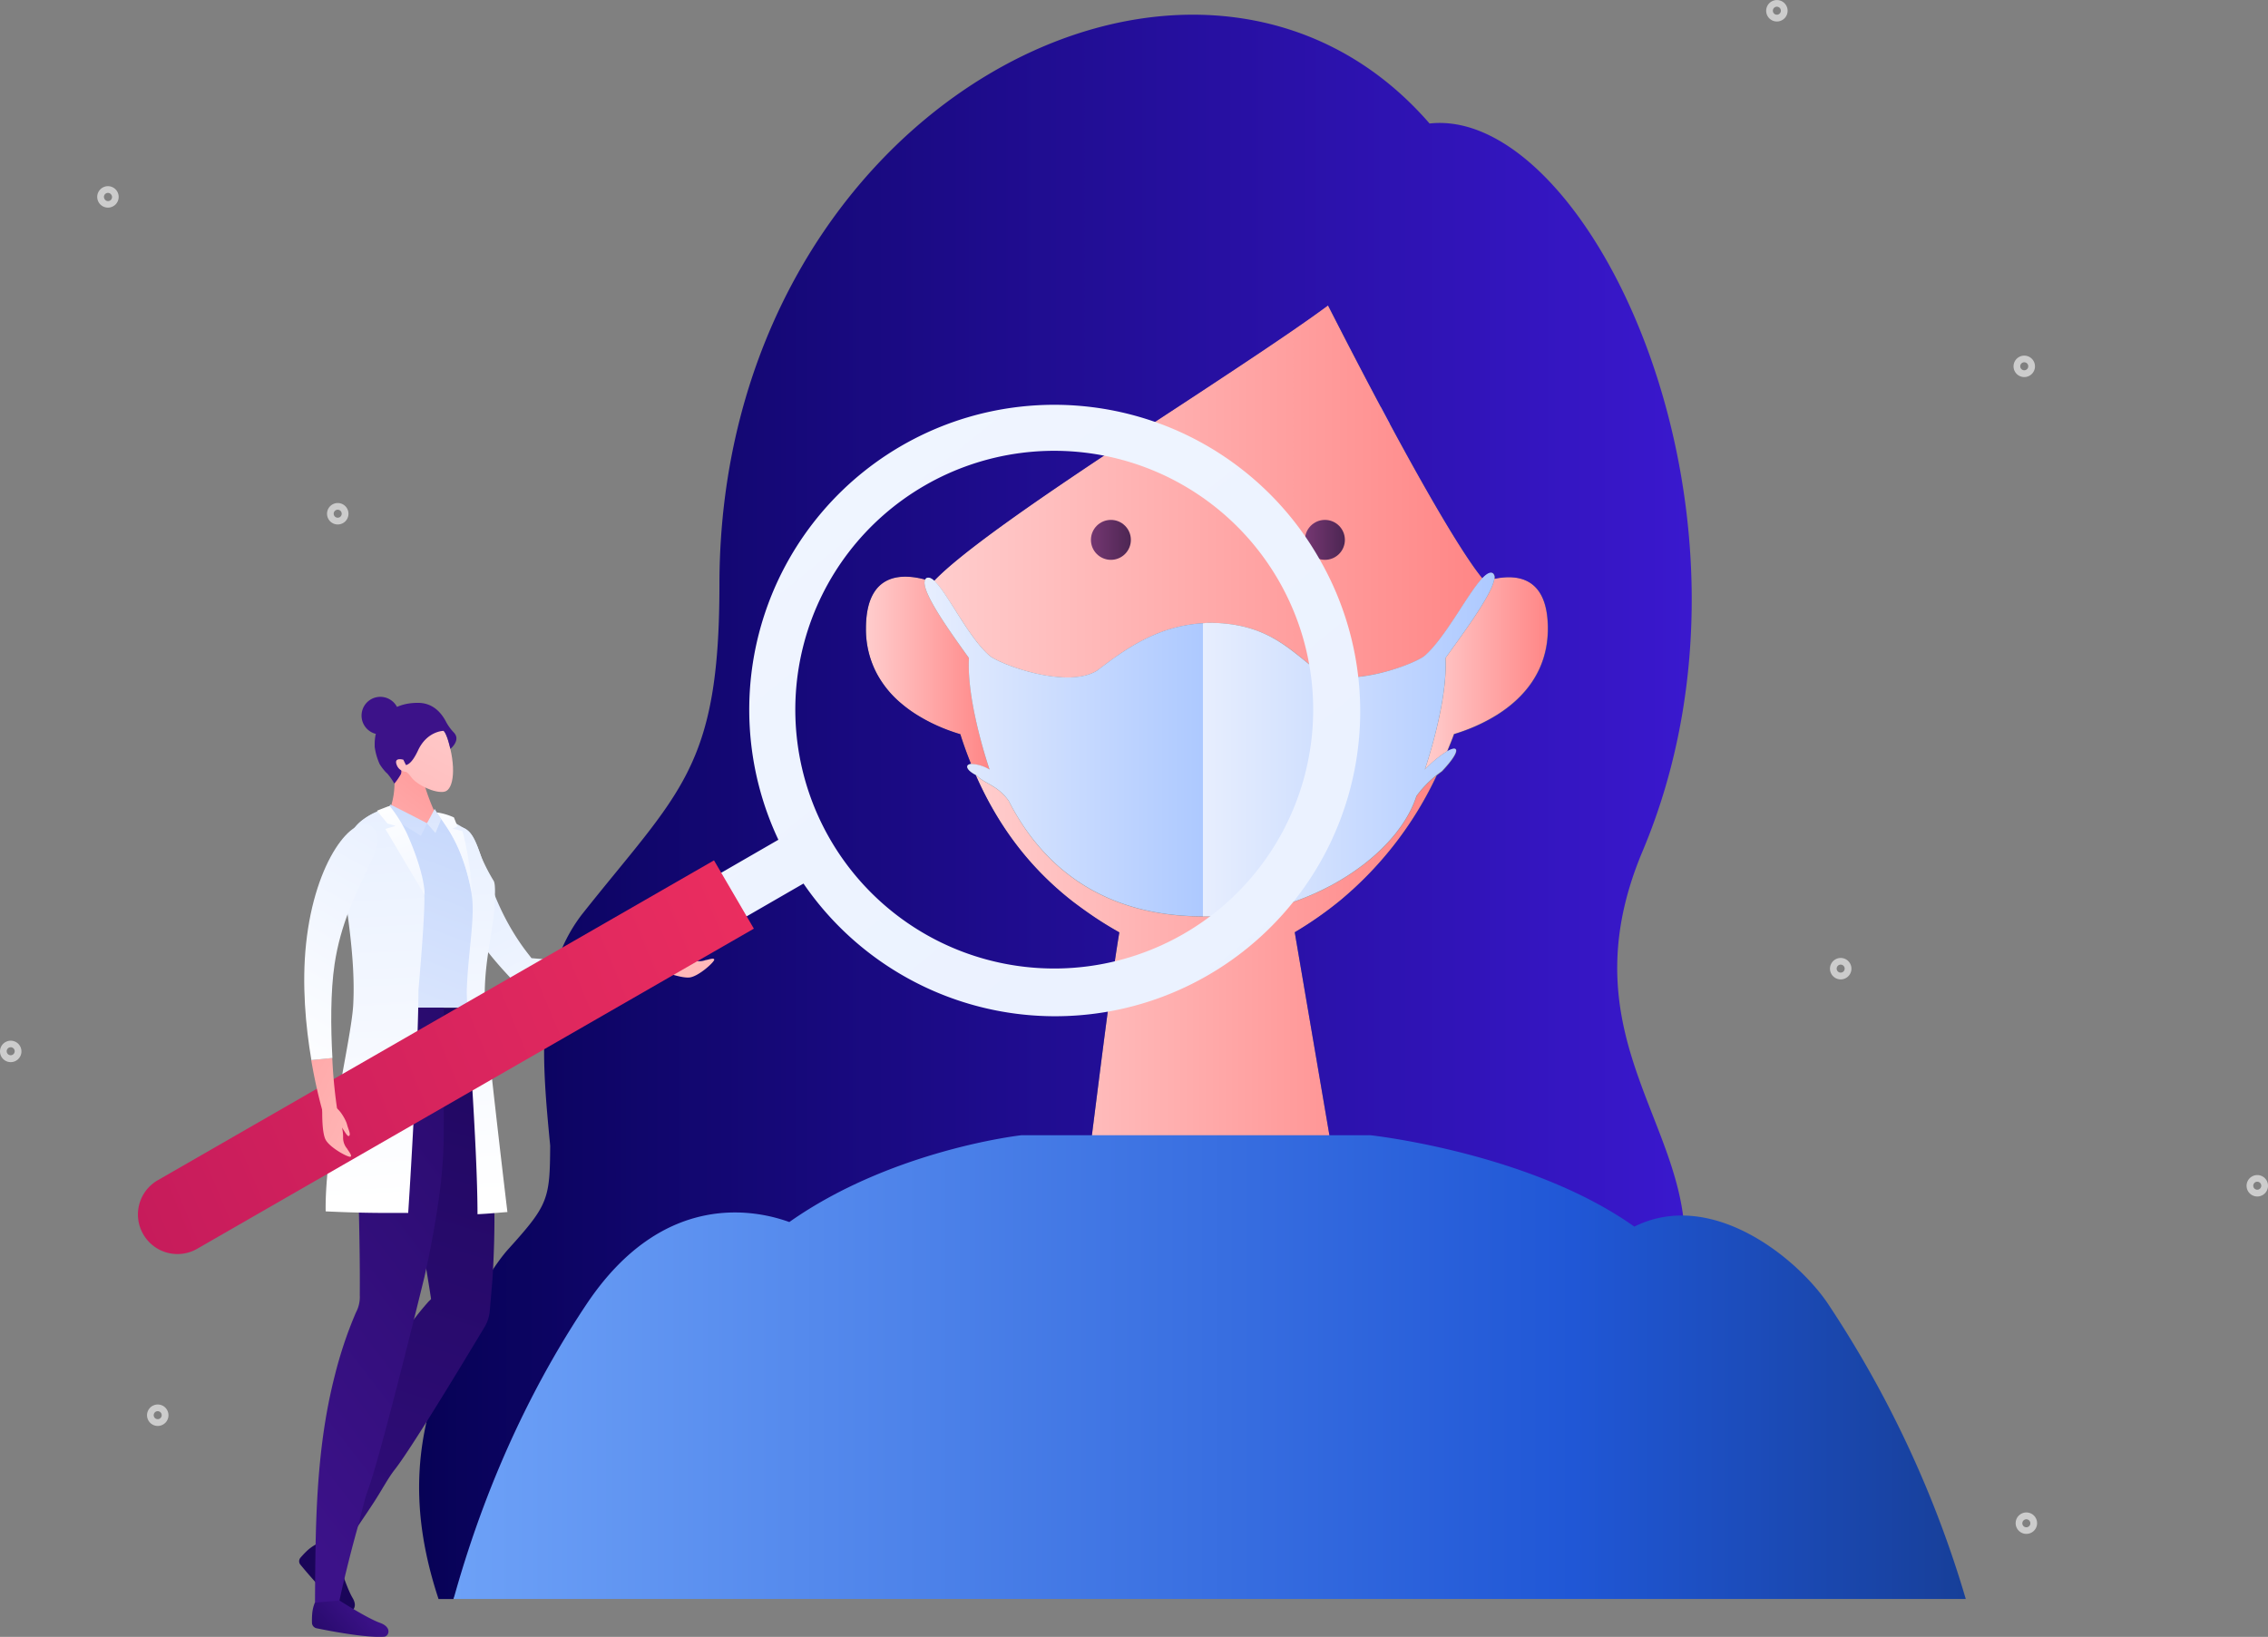 <svg xmlns="http://www.w3.org/2000/svg" xmlns:xlink="http://www.w3.org/1999/xlink" viewBox="0 0 634.79 458.28"><rect x="0" y="0" width="634.79" height="458.28" fill="#808080" stroke="none"/><defs><style>.cls-1{opacity:0.6;}.cls-2{fill:#fff;}.cls-3{fill:url(#linear-gradient);}.cls-4{fill:url(#linear-gradient-2);}.cls-5{fill:url(#linear-gradient-3);}.cls-6{fill:url(#linear-gradient-4);}.cls-7{fill:url(#linear-gradient-5);}.cls-8{fill:url(#linear-gradient-6);}.cls-9{fill:url(#linear-gradient-7);}.cls-10{fill:url(#linear-gradient-8);}.cls-11{fill:url(#linear-gradient-9);}.cls-12{fill:url(#linear-gradient-10);}.cls-13{fill:url(#linear-gradient-11);}.cls-14{fill:url(#linear-gradient-12);}.cls-15{fill:url(#linear-gradient-13);}.cls-16{fill:url(#linear-gradient-14);}.cls-17{fill:url(#linear-gradient-15);}.cls-18{fill:url(#linear-gradient-16);}.cls-19{fill:url(#linear-gradient-17);}.cls-20{fill:url(#linear-gradient-18);}.cls-21{fill:url(#linear-gradient-19);}.cls-22{fill:url(#linear-gradient-20);}.cls-23{fill:url(#linear-gradient-21);}.cls-24{fill:url(#linear-gradient-22);}.cls-25{fill:url(#linear-gradient-23);}.cls-26{fill:url(#linear-gradient-24);}.cls-27{fill:url(#linear-gradient-25);}.cls-28{fill:url(#linear-gradient-26);}.cls-29{fill:url(#linear-gradient-27);}.cls-30{fill:url(#linear-gradient-28);}.cls-31{fill:url(#linear-gradient-29);}.cls-32{fill:url(#linear-gradient-30);}.cls-33{fill:url(#linear-gradient-31);}.cls-34{fill:url(#linear-gradient-32);}.cls-35{fill:url(#linear-gradient-33);}.cls-36{fill:url(#linear-gradient-34);}.cls-37{fill:url(#linear-gradient-35);}.cls-38{fill:url(#linear-gradient-36);}</style><linearGradient id="linear-gradient" x1="261.47" y1="137.57" x2="414.9" y2="137.57" gradientUnits="userSpaceOnUse"><stop offset="0" stop-color="#ffcdcd"/><stop offset="1" stop-color="#ff8686"/></linearGradient><linearGradient id="linear-gradient-2" x1="398.81" y1="188.52" x2="433.18" y2="188.52" xlink:href="#linear-gradient"/><linearGradient id="linear-gradient-3" x1="242.37" y1="188.44" x2="276.97" y2="188.44" xlink:href="#linear-gradient"/><linearGradient id="linear-gradient-4" x1="273.08" y1="275.92" x2="402.06" y2="275.92" xlink:href="#linear-gradient"/><linearGradient id="linear-gradient-5" x1="117.36" y1="225.9" x2="473.55" y2="225.9" gradientUnits="userSpaceOnUse"><stop offset="0" stop-color="#070256"/><stop offset="1" stop-color="#3a18ce"/></linearGradient><linearGradient id="linear-gradient-6" x1="258.77" y1="209.15" x2="336.75" y2="209.15" gradientUnits="userSpaceOnUse"><stop offset="0" stop-color="#e7eefe"/><stop offset="1" stop-color="#adc9ff"/></linearGradient><linearGradient id="linear-gradient-7" x1="336.75" y1="208.47" x2="418.29" y2="208.47" xlink:href="#linear-gradient-6"/><linearGradient id="linear-gradient-8" x1="126.93" y1="382.76" x2="550.2" y2="382.76" gradientUnits="userSpaceOnUse"><stop offset="0" stop-color="#6da1f7"/><stop offset="0.74" stop-color="#2057d6"/><stop offset="1" stop-color="#173f99"/></linearGradient><linearGradient id="linear-gradient-9" x1="305.33" y1="151.15" x2="316.52" y2="151.15" gradientUnits="userSpaceOnUse"><stop offset="0" stop-color="#753772"/><stop offset="1" stop-color="#4d2653"/></linearGradient><linearGradient id="linear-gradient-10" x1="365.24" y1="151.15" x2="376.43" y2="151.15" xlink:href="#linear-gradient-9"/><linearGradient id="linear-gradient-11" x1="9498.67" y1="547.89" x2="9600.14" y2="230.6" gradientTransform="matrix(1, 0, 0.15, 1, -9496.35, 0)" gradientUnits="userSpaceOnUse"><stop offset="0" stop-color="#3c1289"/><stop offset="1" stop-color="#1a0559"/></linearGradient><linearGradient id="linear-gradient-12" x1="6032.86" y1="-2534.45" x2="6013.5" y2="-2515.58" gradientTransform="matrix(0.68, 0.75, -0.64, 0.77, -5584.57, -2135.57)" xlink:href="#linear-gradient-11"/><linearGradient id="linear-gradient-13" x1="9192.23" y1="395.65" x2="9362.01" y2="264.3" gradientTransform="translate(-9133.13)" xlink:href="#linear-gradient-11"/><linearGradient id="linear-gradient-14" x1="10399.25" y1="6625.66" x2="10409.69" y2="6488.61" gradientTransform="translate(-12139.73 -289.56) rotate(-29.67)" gradientUnits="userSpaceOnUse"><stop offset="0" stop-color="#fff"/><stop offset="1" stop-color="#d6e4ff"/></linearGradient><linearGradient id="linear-gradient-15" x1="-4156.36" y1="-163.78" x2="-4007.4" y2="39.08" gradientTransform="translate(3792.44 2246.33) rotate(27.14)" xlink:href="#linear-gradient"/><linearGradient id="linear-gradient-16" x1="10518.7" y1="-736.59" x2="10499.33" y2="-717.72" gradientTransform="matrix(1, 0.14, 0, 1, -10412.58, -281.98)" xlink:href="#linear-gradient-11"/><linearGradient id="linear-gradient-17" x1="-4145.85" y1="-171.49" x2="-3996.89" y2="31.37" gradientTransform="translate(3792.44 2246.33) rotate(27.14)" xlink:href="#linear-gradient"/><linearGradient id="linear-gradient-18" x1="-4148" y1="-169.92" x2="-3999.04" y2="32.95" gradientTransform="translate(3792.44 2246.33) rotate(27.14)" xlink:href="#linear-gradient"/><linearGradient id="linear-gradient-19" x1="-10831.43" y1="-439.39" x2="-10765.7" y2="-597.02" gradientTransform="matrix(1, -0.06, -0.07, 1.01, 10860.81, 99.1)" gradientUnits="userSpaceOnUse"><stop offset="0" stop-color="#e7eefe"/><stop offset="1" stop-color="#aac5fa"/></linearGradient><linearGradient id="linear-gradient-20" x1="-10813.45" y1="688.95" x2="-10742.69" y2="519.23" gradientTransform="matrix(1, 0.03, -0.16, 1, 11003.09, -47.7)" xlink:href="#linear-gradient-19"/><linearGradient id="linear-gradient-21" x1="135.45" y1="334.88" x2="125.24" y2="137.4" gradientTransform="matrix(1, 0, 0, 1, 0, 0)" xlink:href="#linear-gradient-14"/><linearGradient id="linear-gradient-22" x1="107.11" y1="336.34" x2="96.9" y2="138.86" gradientTransform="matrix(1, 0, 0, 1, 0, 0)" xlink:href="#linear-gradient-14"/><linearGradient id="linear-gradient-23" x1="9213.74" y1="267.12" x2="9270.52" y2="192.98" gradientTransform="translate(-9133.13)" xlink:href="#linear-gradient"/><linearGradient id="linear-gradient-24" x1="9261.44" y1="189.72" x2="9177.26" y2="338.93" gradientTransform="translate(-9133.13)" xlink:href="#linear-gradient"/><linearGradient id="linear-gradient-25" x1="-18941.32" y1="-2932.93" x2="-18954.16" y2="-2914.03" gradientTransform="matrix(-0.99, -0.15, -0.15, 0.99, -19065.12, 330.61)" xlink:href="#linear-gradient-11"/><linearGradient id="linear-gradient-26" x1="-18969.68" y1="-2937.59" x2="-18939.7" y2="-2882.89" gradientTransform="matrix(-0.99, -0.15, -0.15, 0.99, -19065.12, 330.61)" xlink:href="#linear-gradient-11"/><linearGradient id="linear-gradient-27" x1="9260.1" y1="189.22" x2="9176.45" y2="337.48" gradientTransform="translate(-9133.13)" xlink:href="#linear-gradient"/><linearGradient id="linear-gradient-28" x1="5913.73" y1="853.48" x2="5912.62" y2="772.24" gradientTransform="matrix(-1.04, -0.04, -0.04, 1, 6274.95, -357.92)" xlink:href="#linear-gradient-19"/><linearGradient id="linear-gradient-29" x1="120.92" y1="217.22" x2="154.45" y2="306.01" gradientTransform="matrix(1, 0, 0, 1, 0, 0)" xlink:href="#linear-gradient-14"/><linearGradient id="linear-gradient-30" x1="13224.96" y1="243.07" x2="13223.86" y2="162.01" gradientTransform="matrix(-1, 0, 0, 1, 13346.27, 0)" xlink:href="#linear-gradient-19"/><linearGradient id="linear-gradient-31" x1="106.9" y1="222.52" x2="140.43" y2="311.3" gradientTransform="matrix(1, 0, 0, 1, 0, 0)" xlink:href="#linear-gradient-14"/><linearGradient id="linear-gradient-32" x1="1740.83" y1="-5867.13" x2="2877.05" y2="-5022.61" gradientTransform="matrix(0.97, 0.25, -0.25, 0.97, -3262.91, 4976.42)" xlink:href="#linear-gradient-14"/><linearGradient id="linear-gradient-33" x1="18699.67" y1="-5358.99" x2="18984.12" y2="-5139.14" gradientTransform="matrix(-0.96, -0.26, -0.26, 0.96, 16920.39, 10338.69)" gradientUnits="userSpaceOnUse"><stop offset="0" stop-color="#ff3862"/><stop offset="1" stop-color="#bc165a"/></linearGradient><linearGradient id="linear-gradient-34" x1="-7755.77" y1="874.03" x2="-7654.83" y2="796.74" gradientTransform="matrix(-0.98, 0.21, 0.21, 0.98, -7643.7, 1104.95)" xlink:href="#linear-gradient"/><linearGradient id="linear-gradient-35" x1="10177.84" y1="844.32" x2="10275.73" y2="732.28" gradientTransform="translate(-10051.39 1625.87) rotate(-12.2)" xlink:href="#linear-gradient-14"/><linearGradient id="linear-gradient-36" x1="-7751.02" y1="880.24" x2="-7650.07" y2="802.95" gradientTransform="matrix(-0.98, 0.21, 0.21, 0.98, -7643.7, 1104.95)" xlink:href="#linear-gradient"/></defs><g id="レイヤー_2" data-name="レイヤー 2"><g id="MV"><g class="cls-1"><path class="cls-2" d="M97.2,142.46a3,3,0,1,1-4-1.31A3,3,0,0,1,97.2,142.46Zm-3.68,1.87a1.14,1.14,0,0,0,1.52.49,1.12,1.12,0,1,0-1.52-.49Z"/><path class="cls-2" d="M391.74,114.22a3,3,0,1,1-4-1.31A3,3,0,0,1,391.74,114.22Zm-3.67,1.87a1.12,1.12,0,1,0,.49-1.51A1.12,1.12,0,0,0,388.07,116.09Z"/><path class="cls-2" d="M32.88,53.75a3,3,0,1,1-4-1.31A3,3,0,0,1,32.88,53.75Zm-3.67,1.87a1.12,1.12,0,1,0,2-1,1.11,1.11,0,0,0-1.51-.49A1.12,1.12,0,0,0,29.21,55.62Z"/><path class="cls-2" d="M46.82,394.85a3,3,0,1,1-4-1.31A3,3,0,0,1,46.82,394.85Zm-3.68,1.87a1.14,1.14,0,0,0,1.52.49,1.12,1.12,0,1,0-1.52-.49Z"/><path class="cls-2" d="M115.74,293a3,3,0,1,1-4-1.32A3,3,0,0,1,115.74,293Zm-3.68,1.87a1.13,1.13,0,1,0,.49-1.52A1.13,1.13,0,0,0,112.06,294.84Z"/><path class="cls-2" d="M517.86,269.83a3,3,0,1,1-4-1.31A3,3,0,0,1,517.86,269.83Zm-3.67,1.87a1.12,1.12,0,1,0,.49-1.51A1.13,1.13,0,0,0,514.19,271.7Z"/><path class="cls-2" d="M298.88,330.61a3,3,0,1,1-4-1.31A3,3,0,0,1,298.88,330.61Zm-3.68,1.87a1.13,1.13,0,1,0,.5-1.51A1.12,1.12,0,0,0,295.2,332.48Z"/><path class="cls-2" d="M634.46,330.61a3,3,0,1,1-4-1.31A3,3,0,0,1,634.46,330.61Zm-3.67,1.87a1.12,1.12,0,1,0,.49-1.51A1.13,1.13,0,0,0,630.79,332.48Z"/><path class="cls-2" d="M569.83,425.08a3,3,0,1,1-4-1.32A3,3,0,0,1,569.83,425.08ZM566.16,427a1.12,1.12,0,1,0,.49-1.52A1.12,1.12,0,0,0,566.16,427Z"/><path class="cls-2" d="M5.67,293a3,3,0,1,1-4-1.32A3,3,0,0,1,5.67,293ZM2,294.84a1.12,1.12,0,1,0,.49-1.52A1.12,1.12,0,0,0,2,294.84Z"/><path class="cls-2" d="M260.5,67.51a3,3,0,1,1-4-1.31A3,3,0,0,1,260.5,67.51Zm-3.67,1.87a1.12,1.12,0,1,0,.49-1.51A1.13,1.13,0,0,0,256.83,69.38Z"/><path class="cls-2" d="M569.24,101.2a3,3,0,1,1-4-1.32A3,3,0,0,1,569.24,101.2Zm-3.67,1.86a1.12,1.12,0,1,0,.49-1.51A1.12,1.12,0,0,0,565.57,103.06Z"/><path class="cls-2" d="M500,1.64a3,3,0,1,1-4-1.31A3,3,0,0,1,500,1.64Zm-3.67,1.87A1.12,1.12,0,1,0,496.82,2,1.13,1.13,0,0,0,496.33,3.51Z"/></g><path class="cls-3" d="M277.23,183.8c4.27,2.87,21.79,9,29.84,3.95,7.65-5.87,16.87-12.56,29.68-13.26.53,0,1-.11,1.56-.12,16.19,0,22.43,7.27,30.4,13.38,8.05,5,25.57-1.08,29.85-3.95,5.83-4.84,12.19-17.48,16.34-21.89-2.62-3.06-13.09-17.26-43.24-76.43-6.42,4.75-15.6,11-26,17.85-5.2,3.45-10.7,7.06-16.31,10.75s-11.33,7.45-17,11.2-11.19,7.45-16.47,11.05c-15.53,10.6-28.65,20.16-34.46,26.24C265.27,166,271.11,178.73,277.23,183.8Z"/><path class="cls-4" d="M418.26,162c-.55,4.5-9.67,16.57-13.68,22.24.57,9.4-3.11,23.23-5.77,31.21a33.1,33.1,0,0,1,6.22-5.13c.64-1.59,1.3-3.15,1.89-4.82,1.07-.32,2.27-.72,3.57-1.22a48.67,48.67,0,0,0,8.48-4.18c7.27-4.58,14.21-12.11,14.21-24.16C433.18,161.47,424.54,160.73,418.26,162Z"/><path class="cls-5" d="M271.2,184.26c-4.45-6.29-14-19.14-12.22-22-4.47-1.24-11.08-1.86-14.46,3.8-1.33,2.22-2.15,5.42-2.15,9.92a26.47,26.47,0,0,0,2.94,12.45,28.49,28.49,0,0,0,7.1,8.68,36.49,36.49,0,0,0,4.3,3.11,48.41,48.41,0,0,0,8.51,4.17c1.3.49,2.5.88,3.56,1.2.93,2.92,1.94,5.69,3,8.34a10.41,10.41,0,0,1,5.18,1.56C274.31,207.49,270.63,193.66,271.2,184.26Z"/><path class="cls-6" d="M396.48,222.9c-5.35,16.78-30.35,33.9-58.93,33.69l-.8,0c-27.16,0-44.59-13-54.44-32.39-3.24-4.43-6.56-4.65-9-7.09l-.23-.12c7.14,16.24,16.79,27.36,27.22,35.48q3.18,2.48,6.44,4.6c2.17,1.42,4.36,2.74,6.55,4-.43,2.57-.88,5.49-1.35,8.66-2.79,19-6.08,46.92-8.54,65.2H375L362.67,262.7l-.28-1.68a102.62,102.62,0,0,0,12.85-9,101.35,101.35,0,0,0,26.82-34.9A29.45,29.45,0,0,0,396.48,222.9Z"/><path class="cls-7" d="M164.14,382.2c21.72-32.59,48.2-26.11,56.76-23,28.83-20.27,65-24.31,65-24.31H303.4c2.46-18.28,5.75-46.18,8.54-65.2.47-3.17.92-6.09,1.35-8.66-2.19-1.23-4.38-2.55-6.55-4s-4.32-3-6.44-4.6c-10.43-8.12-20.08-19.24-27.22-35.48-2.79-1.47-3-2.9-1.29-3.06-1.07-2.65-2.08-5.42-3-8.34-1.06-.32-2.26-.71-3.56-1.2a48.41,48.41,0,0,1-8.51-4.17,36.49,36.49,0,0,1-4.3-3.11,28.49,28.49,0,0,1-7.1-8.68A26.47,26.47,0,0,1,242.37,176c0-4.5.82-7.7,2.15-9.92,3.38-5.66,10-5,14.46-3.8a1,1,0,0,1,.23-.33c.63-.41,1.39-.12,2.26.66,5.81-6.08,18.93-15.64,34.46-26.24,5.28-3.6,10.83-7.31,16.47-11.05s11.35-7.51,17-11.2,11.11-7.3,16.31-10.75c10.39-6.89,19.57-13.1,26-17.85,30.15,59.17,40.62,73.37,43.24,76.43,1.19-1.27,2.21-1.89,3-1.4a1.56,1.56,0,0,1,.39,1.51c6.28-1.29,14.92-.55,14.92,13.94,0,12-6.94,19.58-14.21,24.16a48.67,48.67,0,0,1-8.48,4.18c-1.3.5-2.5.9-3.56,1.22-.6,1.67-1.26,3.23-1.9,4.82,3.4-2,3.75,0-1.39,5.53-.23.2-.81.59-1.58,1.21A101.35,101.35,0,0,1,375.24,252a102.62,102.62,0,0,1-12.85,9l.28,1.68L375,334.88h8.47s44.63,4.8,73.91,25.59a29.37,29.37,0,0,1,13-3.1c.22-.8.48-1.52.67-2.37,5.45-38-34-62.76-11.31-116.69,39.76-94.41-14.9-208.7-59.62-203.73-64.6-74.53-198.76-5-198.76,129.2,0,51.55-11.22,57.8-38.59,92.37-13.28,17.48-11,41.49-8.78,64.6-.08,15-.54,16.59-11.62,28.86-7.3,8-19.22,31.5-21.72,43.45-5.12,17.93-4.31,35.22,2.09,54.62h4.14C137.11,428,151.68,400.89,164.14,382.2Z"/><path class="cls-8" d="M307.07,187.75c-8.05,5-25.57-1.08-29.84-3.95-6.12-5.07-12-17.83-15.76-21.23-.87-.78-1.63-1.07-2.26-.66a1,1,0,0,0-.23.33c-1.75,2.88,7.77,15.73,12.22,22-.57,9.4,3.11,23.23,5.77,31.21a10.41,10.41,0,0,0-5.18-1.56c-1.67.16-1.5,1.59,1.29,3.06l.23.12c2.44,2.44,5.76,2.66,9,7.09,9.85,19.35,27.28,32.39,54.44,32.39V174.49C323.94,175.19,314.72,181.88,307.07,187.75Z"/><path class="cls-9" d="M405,210.34a33.1,33.1,0,0,0-6.22,5.13c2.66-8,6.34-21.81,5.77-31.21,4-5.67,13.13-17.74,13.68-22.24a1.56,1.56,0,0,0-.39-1.51c-.76-.49-1.78.13-3,1.4-4.15,4.41-10.51,17.05-16.34,21.89-4.28,2.87-21.8,9-29.85,3.95-8-6.11-14.21-13.38-30.4-13.38-.54,0-1,.09-1.56.12v82.08l.8,0c28.58.21,53.58-16.91,58.93-33.69a29.45,29.45,0,0,1,5.58-5.82c.78-.62,1.35-1,1.58-1.21C408.78,210.39,408.43,208.37,405,210.34Z"/><path class="cls-10" d="M470.43,340.32a29.37,29.37,0,0,0-13,3.1c-29.28-20.79-73.91-25.59-73.91-25.59H285.92s-36.19,4-65,24.31c-8.56-3.1-35-9.58-56.76,23-12.46,18.69-27,45.76-37.21,82.53H550.2a304.23,304.23,0,0,0-38.49-82.53C504.88,354.89,488,340.16,470.43,340.32Z"/><circle class="cls-11" cx="310.93" cy="151.15" r="5.59"/><circle class="cls-12" cx="370.83" cy="151.15" r="5.59"/><path class="cls-13" d="M131,282.17H107.87c.49,3.54,1.36,9.71,1.93,13.35q1.22,9,2.43,18c2.67,19.31,5.31,30,8.33,49.55l.09.63a5.11,5.11,0,0,1-.62.61q-3,3.36-5.55,6.94c-1.73,2.37-3.33,4.81-4.83,7.3C99.14,395.7,88.16,434,88.16,434L93,438.42c2.29-4.14,7.32-11.2,11.53-17.64,2.31-3.54,4.12-7,5.94-9.31,4.21-5.34,16.94-26.24,25.19-40a9.51,9.51,0,0,0,.91-2h0a10.15,10.15,0,0,0,.51-2.46c.33-3.74.59-6.89.77-9.09.43-7,.63-14.07.5-20.8a134.51,134.51,0,0,0-1.44-18.48C134.23,302.12,132.07,288.05,131,282.17Z"/><path class="cls-14" d="M88.66,432.27a12.17,12.17,0,0,0-2.82,2c-.69.66-1.3,1.34-1.76,1.87a1.51,1.51,0,0,0,0,1.93c2.47,3,8.75,10.35,12.84,13,1,.64,3.6-.61,1.75-3.72s-4.35-11.53-4.35-11.53Z"/><path class="cls-15" d="M101.1,281.75c-.08,3.54-.21,9.71-.23,13.34q-.25,9-.47,18c-.46,19.31.43,30,.3,49.55a9.18,9.18,0,0,1-1.07,4.81q-1.87,4.35-3.34,8.76t-2.58,8.88c-5.46,21.3-5.41,42.74-5.55,64.18l6.54.3c1-4.86,3-13.33,5.18-21.14,1.23-4.29,2-8.32,3.1-11.23,3.23-8.69,12.92-47.85,15.8-59.62,1.55-6.94,2.9-14.06,3.87-20.79a136.92,136.92,0,0,0,1.55-18.48c0-16.57.15-30.64,0-36.52Z"/><path class="cls-16" d="M148.76,268.26c-.77-1-1.51-1.92-2.19-2.86-13.21-18.24-10.93-34.81-18.93-33.83-6.2.76-5.49,16.81,9.28,35.4,1.93,2.42,4,4.74,6.13,7a6.88,6.88,0,0,0,1.88,1.37h0a6.78,6.78,0,0,0,2.83.69,137.62,137.62,0,0,0,20.62-1.17L168,268.9A170.49,170.49,0,0,1,148.76,268.26Z"/><path class="cls-17" d="M185.87,267.72A143.92,143.92,0,0,1,168,268.9l.36,5.92c10.3-1.34,18-3.41,19.74-4.17C191.46,269.19,190.06,266.89,185.87,267.72Z"/><path class="cls-18" d="M88.12,448.71a10.65,10.65,0,0,0-.75,3.25,23.79,23.79,0,0,0-.05,2.47,1.63,1.63,0,0,0,1.36,1.46c4,.81,13.88,2.72,18.88,2.34,1.2-.09,2.33-2.61-1.24-3.89S95,448.09,95,448.09Z"/><path class="cls-19" d="M191.05,266.55c1.45.13,3.19-.18,3.24.62,0,.39-1.51.66-2.89,1a10.92,10.92,0,0,1,2.71.62,4.68,4.68,0,0,0,3.41,0c.53,0,2.3-.76,2.39-.13s-4.32,4.67-6.86,5-8.76-2.13-8.76-2.13l.6-2.54C185.11,267.2,189.6,266.41,191.05,266.55Z"/><path class="cls-20" d="M194.29,267.17c0-.8-1.79-.49-3.24-.62s-5.94.65-6.16,2.42l-.6,2.54,7.11-3.35C192.78,267.83,194.31,267.56,194.29,267.17Z"/><path class="cls-21" d="M107.79,226.7c-5.47,1.11-10.7,5.57-11.05,11.36a22.12,22.12,0,0,0-.18,2.41,47.42,47.42,0,0,0,2.32,13.63c5,17,7.43,28,7.43,28h24.52a31.65,31.65,0,0,1,0-3.39c.14-1,.34-2.44.56-4.16.53-6,.42-8.37,1.38-14.36.16-1,.32-2,.47-3,.07-2.31.44-4.79.76-7.32.11-.84.21-1.69.3-2.53a15.12,15.12,0,0,0-2.1-11.43,18.33,18.33,0,0,0-1.78-2.37c-5-4.85-12.37-8.23-19.8-7.29A10.34,10.34,0,0,0,107.79,226.7Z"/><path class="cls-22" d="M130.36,237.08s6,8,7.31,11.67-4.33,8.56-4.33,8.56-4.11-1.19-4.7-8.52C128,241,130.36,237.08,130.36,237.08Z"/><path class="cls-23" d="M122.33,227.8s7.45,3.63,9,5.16,2.42,4.49,3.41,7a52.05,52.05,0,0,0,3.43,6.65c.53.89.35,4,.35,4,0,10.42-3.79,18.88-2.63,33.83.59,7.56,4.52,41.53,6.13,54.9-3.54.26-4.78.43-8.37.61,0-19.51-3.14-58-3-62.75.39-11.1,2.41-20.48,1.35-26.87C129.63,235.55,122.33,227.8,122.33,227.8Z"/><path class="cls-24" d="M91.15,339.15c-.28-18.48,7.19-48.1,7.71-57.78.79-14.5-2.59-29.68-2.83-36.66-.06-.83-.1-1.62-.1-2.33a6,6,0,0,1,0-.85c0-.53,0-1,.08-1.46a13.36,13.36,0,0,1,2.65-7.53,11.78,11.78,0,0,1,2.63-2.85c4.33-3.29,7.91-3.48,7.91-3.48s1.56,1.54,4.22,7.46,4.82,11.9,5.3,16.15-1.6,27.35-1.6,27.35l0-.06c0,14.39-2,49.45-2.87,62.48l-4.49,0C103.15,339.61,97.58,339.46,91.15,339.15Z"/><path class="cls-25" d="M109.88,212.78a29.4,29.4,0,0,1,.48,8,21.5,21.5,0,0,1-1.49,6.51s6.22,3.88,10.63,3.21c3.73-.56,2.3-2.85,2.3-2.85a60,60,0,0,1-2.67-6.87,33.31,33.31,0,0,1-1.52-7.57Z"/><path class="cls-26" d="M111.69,197.92c-7.16,2.26-8.24,11.12-4.36,15.13,3.57,3.71,5.56,1.29,7.63,4.36,1.6,2.38,7,4.86,9.52,4.22s3.33-7,.72-15S115.64,196.68,111.69,197.92Z"/><path class="cls-27" d="M101.25,199.6a5.26,5.26,0,1,0,6-4.44A5.24,5.24,0,0,0,101.25,199.6Z"/><path class="cls-28" d="M105.48,204.3c.08-.21.15-.41.23-.61,2.17-5.31,6.76-6.93,11.32-6.91s6.79,3.35,7.82,5.32a13.23,13.23,0,0,0,2.19,3,3.25,3.25,0,0,1,.31.4c1.39,2-1.29,4.17-1.29,4.17s-.49-2.06-.86-3.05c-.64-1.77-1.1-2-1.1-2h0l0,0s-4.57.07-7.08,5.44c-1.8,3.84-3.16,4.53-4.73,4.13-.23.48.24,1.36-.05,2.49a18.39,18.39,0,0,1-1.86,2.71,18.57,18.57,0,0,0-2-2.84,6.29,6.29,0,0,1-.59-.57,14.88,14.88,0,0,1-1.5-2q-.23-.47-.42-1a16.62,16.62,0,0,1-1-3.92c0-.34,0-.67,0-1A13.74,13.74,0,0,1,105.48,204.3Z"/><path class="cls-29" d="M112.89,212.7s-2.82-.84-1.82,1.54A2.92,2.92,0,0,0,114.5,216Z"/><path class="cls-30" d="M109.27,225.25c3.43,1.69,6.85,3.5,10.27,5.24-.57,1.2-1.15,2.31-1.73,3.5q-5.13-3.19-10.28-6.32Z"/><path class="cls-31" d="M122.22,227.5a2.6,2.6,0,0,1,.39,0,17.71,17.71,0,0,1,4.44,1.36q.49,1.24,1,2.52l-1.4.59c.94.24,1.87.49,2.81.75a87.46,87.46,0,0,1,2.65,17.32c-2.48-11.72-5.22-16.08-9.82-22.38C122.16,227.54,122.18,227.51,122.22,227.5Z"/><path class="cls-32" d="M121.65,226.47h0l1.81,2.88c-.52,1.29-1,2.59-1.58,3.87-.78-.94-1.6-1.78-2.38-2.72C120.2,229.2,121,227.78,121.65,226.47Z"/><path class="cls-33" d="M110.75,231.22l-2.29-.66L105.51,227c.87-.38,1.86-.75,3.08-1.22,0,0,.44-.14.58,0A39.35,39.35,0,0,1,114,233.6c2.66,5.93,4.86,12.81,4.86,17l-11-18.51Z"/><path class="cls-34" d="M369,156a85.37,85.37,0,0,0-151.14,79.11L178.22,258l7.06,12.24,39.61-22.87A85.37,85.37,0,0,0,369,156Zm-37.7,105.45a72.47,72.47,0,1,1,26.53-99A72.46,72.46,0,0,1,331.27,261.47Z"/><path class="cls-35" d="M40.1,345.57a11.05,11.05,0,0,1,4-15.1l155.74-89.59L211,260,55.2,349.62A11.05,11.05,0,0,1,40.1,345.57Z"/><path class="cls-36" d="M94.92,314A141.25,141.25,0,0,1,93,296.21l-5.89.58c1.73,10.24,4.1,17.86,4.93,19.57C93.67,319.64,95.91,318.16,94.92,314Z"/><path class="cls-37" d="M93.65,269.91c3.34-22.27,16.8-33.58,10.4-38.49-5-3.79-15.92,9.24-18.39,32.86-1.19,11.34-.12,23.05,1.49,32.51l5.89-.58C92.56,287.64,92.49,277.65,93.65,269.91Z"/><path class="cls-38" d="M97.13,314.81c.35,1.41,1.22,2.95.48,3.25-.36.15-1.13-1.2-1.89-2.39a11.18,11.18,0,0,1,.31,2.76,4.72,4.72,0,0,0,1.16,3.21c.21.49,1.49,1.92.92,2.21s-5.84-2.53-7-4.81-.9-9-.9-9l2.6-.27C94.54,309.42,96.77,313.4,97.13,314.81Z"/></g></g></svg>
